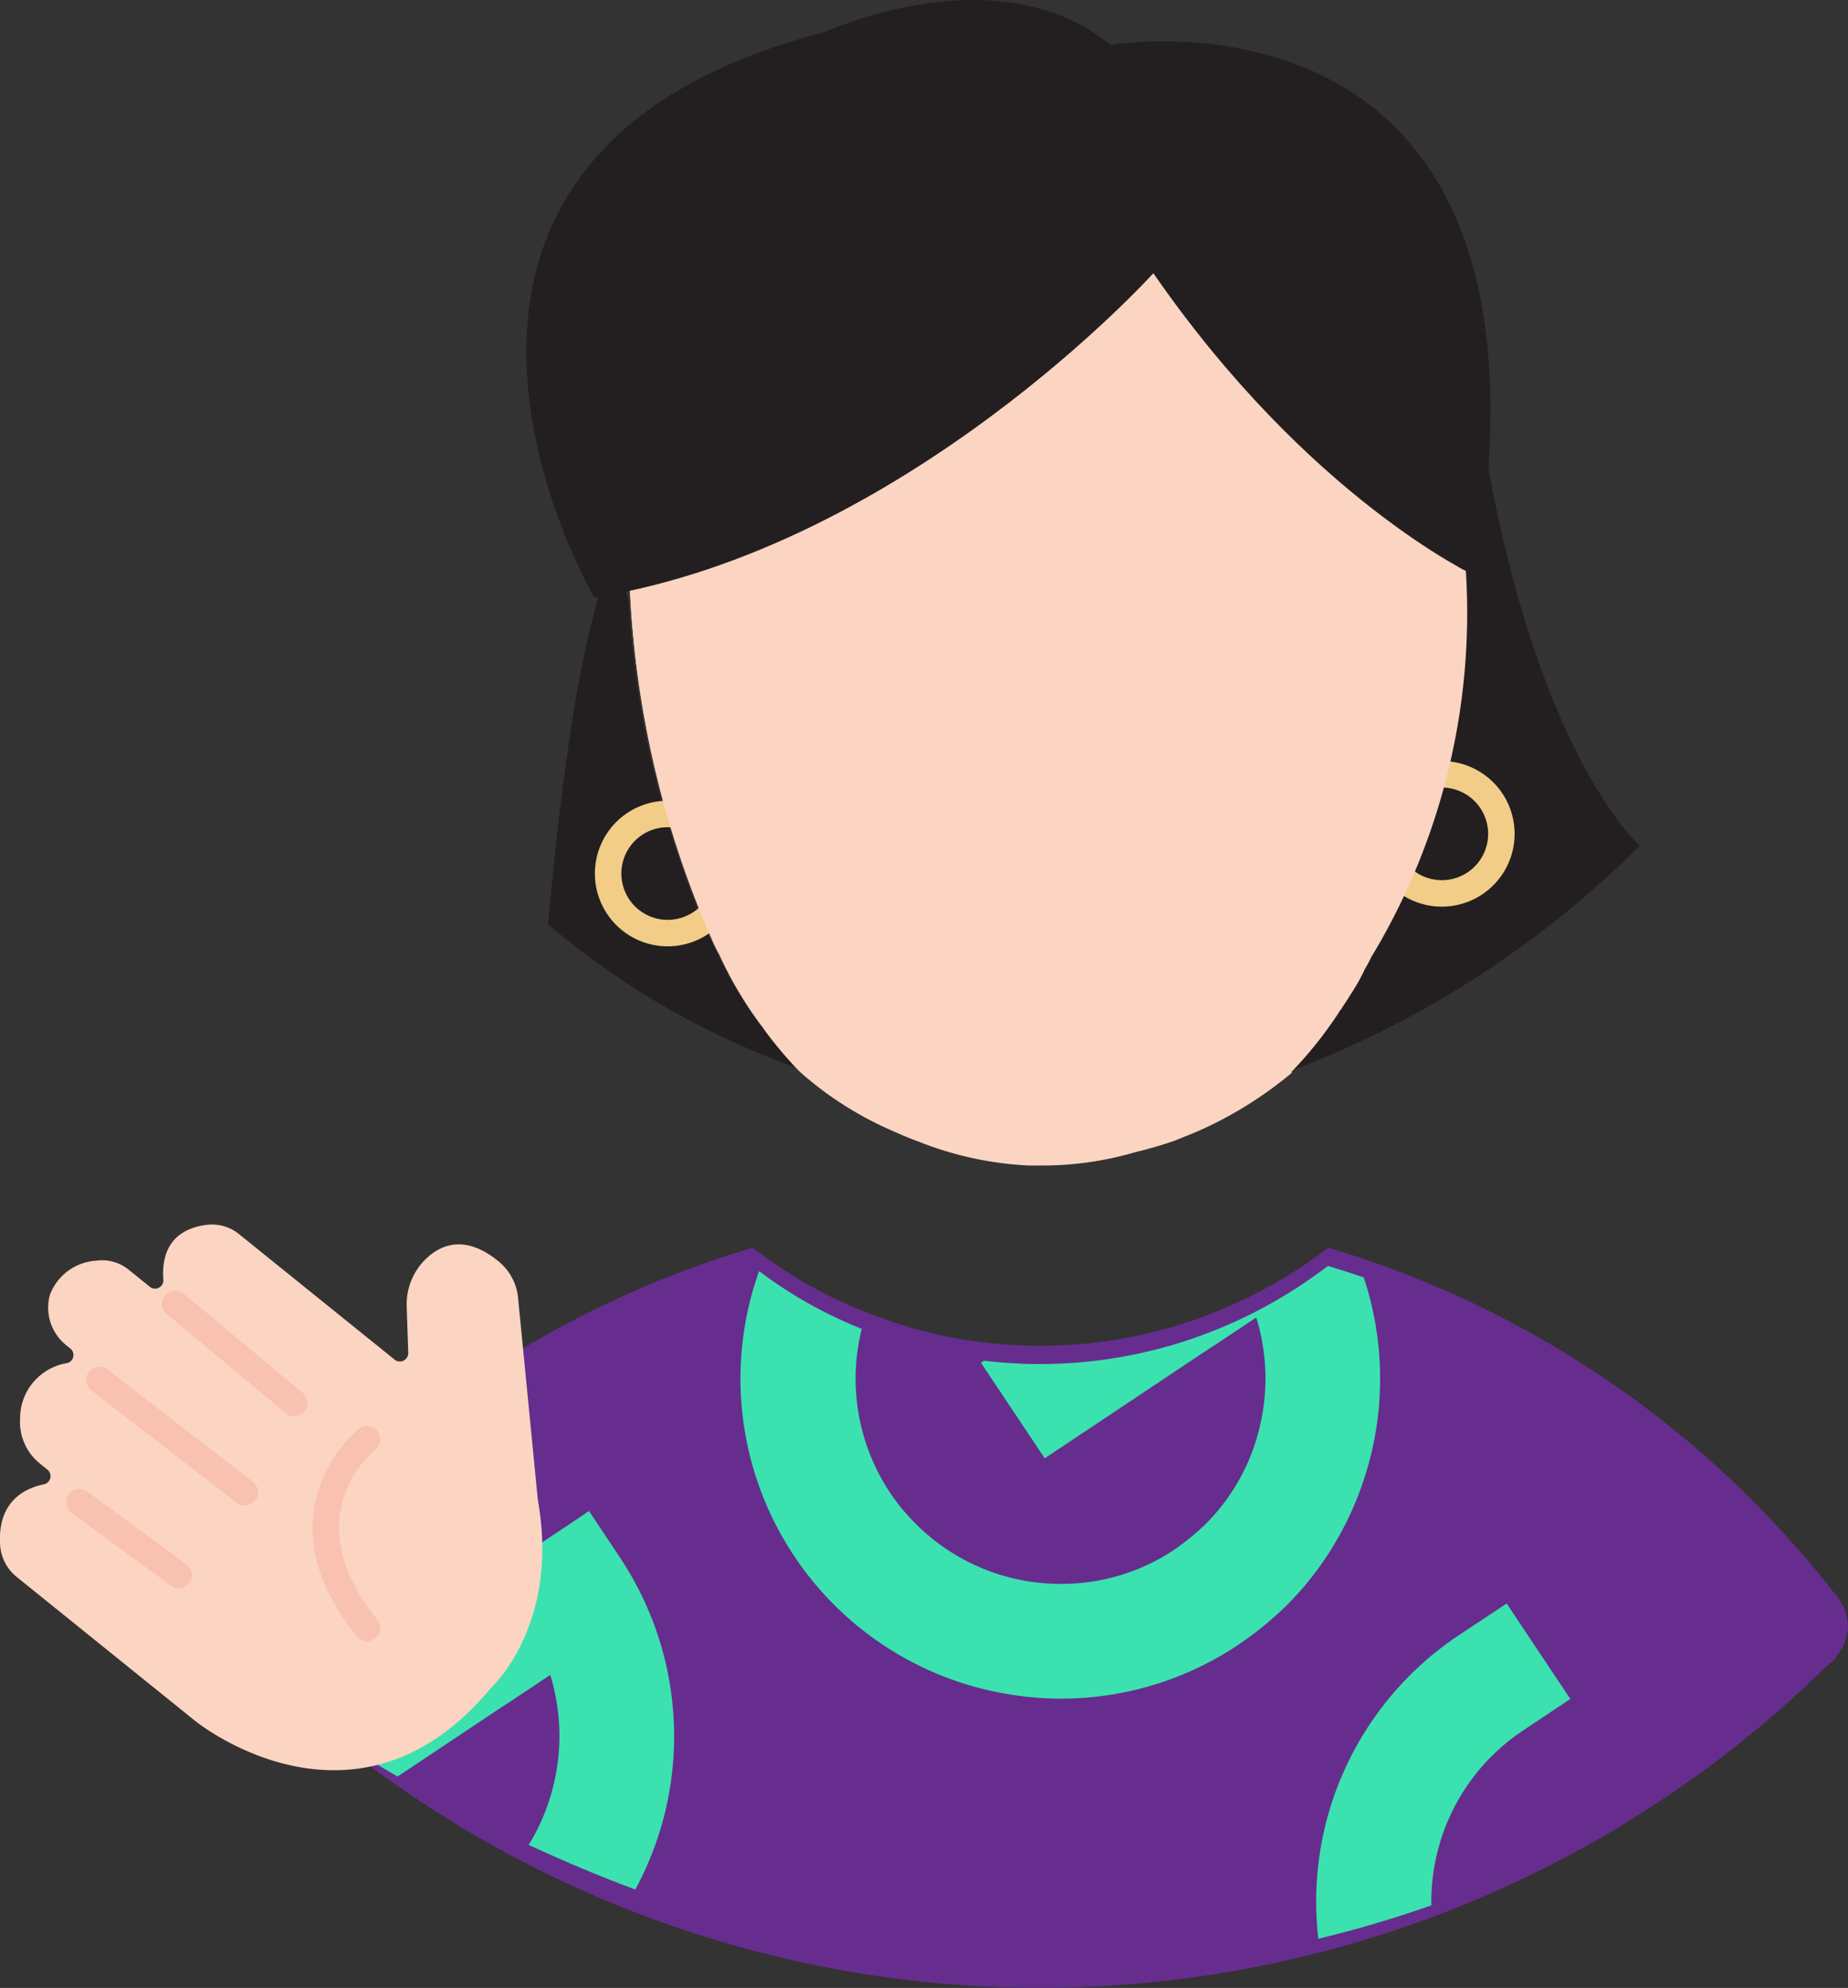 <svg id="Komponente_678_3" data-name="Komponente 678 – 3" xmlns="http://www.w3.org/2000/svg" xmlns:xlink="http://www.w3.org/1999/xlink" width="172.096" height="185.1" viewBox="0 0 172.096 185.1">
  <rect x="0" y="0" width="172.096" height="185.1" fill="#333333" stroke="none"/>
  <defs>
    <clipPath id="clip-path">
      <path id="Pfad_2179-7" data-name="Pfad 2179-7" d="M326.007,461.208c-.059-.175-.059-.4-.118-.582a3.486,3.486,0,0,0-.532-1.055l-.177-.355c-.118-.118-.177-.246-.3-.3,0-.059,0-.118-.059-.118a.058.058,0,0,0-.059-.059h0a93.636,93.636,0,0,0-47.077-32.118,44.492,44.492,0,0,1-10.776,6.09,43.694,43.694,0,0,1-16.053,3.046c-.7,0-1.4,0-2.11-.059a42.326,42.326,0,0,1-13.877-2.987,40.918,40.918,0,0,1-10.778-6.09,94.061,94.061,0,0,0-47.607,32.559c-.118.175-.118.353-.246.523q-.222.37-.407.762a4.617,4.617,0,0,0-.118.937,1.477,1.477,0,0,0-.059.7,3.056,3.056,0,0,0,.177.986c.059.177.118.355.177.584a5.385,5.385,0,0,0,.658.937c.118.118.118.246.234.355a1.153,1.153,0,0,0,.288.247c.111.059.059.118.118.118a.06.06,0,0,0,.059.059h0c53.418,37.639,104.254,33.634,146.987-.064h.059c.118-.118.3-.246.414-.355a3.783,3.783,0,0,1,.293-.466,9.019,9.019,0,0,0,.525-.759,3.986,3.986,0,0,0,.246-.821c.062-.293.121-.471.18-.759A5.692,5.692,0,0,0,326.007,461.208Z" transform="translate(-175.64 -426.625)" fill="none"/>
    </clipPath>
    <linearGradient id="linear-gradient" x1="-86.379" y1="-22.957" x2="-86.311" y2="-22.957" gradientUnits="objectBoundingBox">
      <stop offset="0.023" stop-color="#fae9e0"/>
      <stop offset="0.487" stop-color="#fadfd1"/>
      <stop offset="0.876" stop-color="#fbd5c1"/>
    </linearGradient>
  </defs>
  <path id="Pfad_2179-7-2" data-name="Pfad 2179-7" d="M326.025,460.518c-.059-.175-.059-.4-.118-.582a3.514,3.514,0,0,0-.532-1.055l-.177-.355c-.118-.118-.177-.246-.3-.3,0-.059,0-.118-.059-.118a.058.058,0,0,0-.059-.059h0a93.65,93.65,0,0,0-47.077-32.118,44.411,44.411,0,0,1-10.776,6.09,43.641,43.641,0,0,1-16.053,3.046c-.7,0-1.4,0-2.11-.059a42.264,42.264,0,0,1-13.877-2.987,40.914,40.914,0,0,1-10.778-6.09,94.061,94.061,0,0,0-47.607,32.559c-.118.175-.118.352-.246.522q-.222.37-.407.762a4.618,4.618,0,0,0-.118.937,1.511,1.511,0,0,0-.059.7,3.045,3.045,0,0,0,.177.986c.059.177.118.355.177.584a5.288,5.288,0,0,0,.658.937c.118.118.118.246.234.355a1.1,1.1,0,0,0,.288.246c.111.059.059.118.118.118a.058.058,0,0,0,.059.059h0a104.56,104.56,0,0,0,146.987-.064h.059c.118-.118.3-.246.414-.355a3.776,3.776,0,0,1,.293-.466,9.061,9.061,0,0,0,.525-.759,3.984,3.984,0,0,0,.246-.821c.062-.293.121-.471.18-.759A5.711,5.711,0,0,0,326.025,460.518Z" transform="translate(-153.998 -309.757)" fill="#662d8e"/>
  <g id="Gruppe_16286" data-name="Gruppe 16286" transform="translate(21.615 117.878)">
    <g id="Gruppe_16285" data-name="Gruppe 16285" clip-path="url(#clip-path)">
      <g id="Gruppe_12334" data-name="Gruppe 12334" transform="translate(-18.406 -17.253)">
        <path id="Pfad_8" data-name="Pfad 8" d="M222.776,444.359l-2.958-4.456-1.918,1.292-15.124,10.051-3.685,2.479-8.523,5.669,5.935,8.888,8.2-5.462,5.573-3.719,1.9-1.264h.02l4.01-2.667a19.323,19.323,0,0,1,.261,10.423,18.872,18.872,0,0,1-4.7,8.533c-.015.025-.037.03-.052.054a22.523,22.523,0,0,1-3.135,2.61,18.9,18.9,0,0,1-9.844,3.177h-.022a19.055,19.055,0,0,1-14.69-6.066,18.052,18.052,0,0,1-1.937-2.433,19.134,19.134,0,0,1,5.3-26.486l4.454-2.958-5.933-8.89-4.456,2.958a29.777,29.777,0,0,0,11.062,54.067h.015a29.654,29.654,0,0,0,24.909-6.712,26.8,26.8,0,0,0,2.011-1.878,29.43,29.43,0,0,0,5.193-7.416A29.971,29.971,0,0,0,222.776,444.359Z" transform="translate(-168.172 -399.836)" fill="#3be2af"/>
        <path id="Pfad_8-2" data-name="Pfad 8-2" d="M249.454,430.862l-2.958-4.456-1.92,1.289-15.124,10.051-3.685,2.48-8.523,5.669,5.935,8.89,8.2-5.464,5.573-3.719,1.9-1.262h.02l4.01-2.667a19.339,19.339,0,0,1,.264,10.421,18.9,18.9,0,0,1-4.705,8.533c-.015.025-.037.03-.052.054a22.533,22.533,0,0,1-3.135,2.61,18.894,18.894,0,0,1-9.844,3.177h-.022A19.073,19.073,0,0,1,210.7,460.4a18.049,18.049,0,0,1-1.937-2.433,19.134,19.134,0,0,1,5.3-26.486l4.454-2.97-5.933-8.89-4.456,2.958a29.777,29.777,0,0,0,11.062,54.067h.015a29.645,29.645,0,0,0,24.909-6.714,27.3,27.3,0,0,0,2.011-1.876,29.482,29.482,0,0,0,5.193-7.419A29.973,29.973,0,0,0,249.454,430.862Z" transform="translate(-129.099 -419.625)" fill="#3be2af"/>
        <path id="Pfad_8-3" data-name="Pfad 8-3" d="M271.2,450.612l-2.958-4.456-1.92,1.289L251.2,457.5l-3.685,2.48L239,465.644l5.935,8.89,8.2-5.464,5.573-3.719,1.9-1.262h.02l4.01-2.667a19.338,19.338,0,0,1,.264,10.421,18.9,18.9,0,0,1-4.705,8.533c-.015.025-.037.03-.052.054a22.525,22.525,0,0,1-3.135,2.61,18.9,18.9,0,0,1-9.844,3.177h-.022a19.073,19.073,0,0,1-14.69-6.063,18.045,18.045,0,0,1-1.937-2.433,19.134,19.134,0,0,1,5.3-26.486l4.454-2.97-5.933-8.89-4.456,2.958A29.777,29.777,0,0,0,240.94,496.4h.015a29.646,29.646,0,0,0,24.909-6.714,27.312,27.312,0,0,0,2.011-1.876,29.487,29.487,0,0,0,5.193-7.419A29.973,29.973,0,0,0,271.2,450.612Z" transform="translate(-97.24 -390.696)" fill="#3be2af"/>
      </g>
    </g>
  </g>
  <g id="Gruppe_12343" data-name="Gruppe 12343" transform="translate(51.027 32.53)">
    <path id="Pfad_4572" data-name="Pfad 4572" d="M231.66,409.684a61.956,61.956,0,0,1-8.427,38.48h0a.056.056,0,0,1-.059.057c0,.059,0,.059-.059.118a9.437,9.437,0,0,1-.592,1.114,17.624,17.624,0,0,1-1.343,2.4c-.283.466-.651.986-.939,1.464-.118.057-.118.172-.177.232a36.647,36.647,0,0,1-4.392,5.506v.118c-.047.039-.1.074-.143.111A92.1,92.1,0,0,0,248.3,438.223S236.735,428.071,232.584,392a28.837,28.837,0,0,1,.36,4.143c-.446,2.061-1.006,4.769-1.634,7.843A51.864,51.864,0,0,1,231.66,409.684Z" transform="translate(-146.626 -391.997)" fill="#231f20"/>
    <path id="Pfad_4573" data-name="Pfad 4573" d="M207.424,443.972a.882.882,0,0,0-.18-.246,35.891,35.891,0,0,1-3.867-6.5c-.17-.352-.407-.757-.572-1.114a91.428,91.428,0,0,1-7.727-31.773c-.606-2.277-1.089-4.042-1.343-4.8-3.34,8.607-4.93,21.936-6.162,34.948a74.769,74.769,0,0,0,23.087,13.344A36.906,36.906,0,0,1,207.424,443.972Z" transform="translate(-187.573 -380.956)" fill="#231f20"/>
  </g>
  <g id="Gruppe_16287" data-name="Gruppe 16287" transform="translate(55.4 70.864)">
    <path id="Pfad_6641" data-name="Pfad 6641" d="M196.125,422.605a6.778,6.778,0,1,1,6.778-6.778A6.785,6.785,0,0,1,196.125,422.605Zm0-11.091a4.313,4.313,0,1,0,4.313,4.313A4.318,4.318,0,0,0,196.125,411.514Z" transform="translate(-189.347 -405.354)" fill="#f2cd88"/>
    <path id="Pfad_6642" data-name="Pfad 6642" d="M225.375,421.106a6.778,6.778,0,1,1,6.778-6.778A6.785,6.785,0,0,1,225.375,421.106Zm0-11.091a4.313,4.313,0,1,0,4.313,4.313A4.318,4.318,0,0,0,225.375,410.015Z" transform="translate(-146.503 -407.55)" fill="#f2cd88"/>
  </g>
  <path id="Pfad_2178-3" data-name="Pfad 2178-3" d="M199.11,463.613a36.068,36.068,0,0,0,3.867,6.5.833.833,0,0,1,.18.244,36.378,36.378,0,0,0,3.394,4.037,32.274,32.274,0,0,0,8.784,5.565c.762.355,1.521.656,2.282.937a31.764,31.764,0,0,0,10.192,2.221h1.639a30.554,30.554,0,0,0,8.319-1.232q1.841-.44,3.631-1.055c.759-.3,1.462-.584,2.169-.88a36.652,36.652,0,0,0,8.784-5.447v-.118a36.9,36.9,0,0,0,4.392-5.506c.059-.059.059-.177.177-.246.288-.466.656-.986.939-1.464a17.74,17.74,0,0,0,1.343-2.4,9.45,9.45,0,0,0,.592-1.114c.059-.059.059-.059.059-.118a.058.058,0,0,0,.059-.059h0A61.949,61.949,0,0,0,268.34,425c0-21.495-13.352-43.335-38.881-43.335-26.706,0-38.827,22.491-38.827,43.335a91.5,91.5,0,0,0,7.907,37.481C198.7,462.852,198.94,463.266,199.11,463.613Z" transform="translate(-132.067 -374.597)" fill="#fbd5c1"/>
  <path id="Pfad_4570" data-name="Pfad 4570" d="M211.109,455.019c-5.814-28.488.892-55.854,15.75-73.346-24.859,1.437-36.232,23.055-36.232,43.2a91.434,91.434,0,0,0,7.907,37.479c.165.355.4.762.572,1.117a35.975,35.975,0,0,0,3.867,6.5.88.88,0,0,1,.18.246,36.367,36.367,0,0,0,3.394,4.037,32.274,32.274,0,0,0,8.784,5.565c.762.352,1.521.656,2.28.937a30.677,30.677,0,0,0,2.958,1A100.617,100.617,0,0,1,211.109,455.019Z" transform="translate(-132.073 -374.589)" fill="url(#linear-gradient)"/>
  <path id="Pfad_4571" data-name="Pfad 4571" d="M245.151,404.24s-23.107,25.572-52.068,30.193c0,0-24.031-40.976,21.566-52.684,0,0,16.021-7.394,26.5,1.232,0,0,43.808-7.572,33.949,49.426C275.1,432.407,259.632,425.19,245.151,404.24Z" transform="translate(-137.743 -378.799)" fill="#231f20"/>
  <path id="Pfad_6643" data-name="Pfad 6643" d="M212.6,468.2s6.44-5.827,4.358-17.485l-1.839-18.791a4.993,4.993,0,0,0-1.711-3.342c-1.686-1.434-4.5-2.9-7.163-.027a5.914,5.914,0,0,0-1.5,4.212l.143,4.244a.778.778,0,0,1-1.264.631l-14.49-11.685a3.964,3.964,0,0,0-2.889-.88c-1.866.192-4.449,1.163-4.163,5.117a.774.774,0,0,1-1.255.666l-1.945-1.57a3.95,3.95,0,0,0-3.069-.863,4.925,4.925,0,0,0-4.3,3.192,4.483,4.483,0,0,0,1.59,4.73l.318.256a.773.773,0,0,1-.323,1.361,5.208,5.208,0,0,0-4.358,5.171,4.963,4.963,0,0,0,1.846,4.178l.7.567a.775.775,0,0,1-.325,1.363c-1.846.385-4.387,1.654-4.072,5.763a4.177,4.177,0,0,0,1.568,2.891l16.593,13.384S199.974,483.427,212.6,468.2Z" transform="translate(-166.87 -311.041)" fill="#fbd5c1"/>
  <g id="Gruppe_16288" data-name="Gruppe 16288" transform="translate(29.106 132.789)" opacity="0.11">
    <path id="Pfad_6644" data-name="Pfad 6644" d="M183.013,433.175s-8.627,6.778,0,17.561" transform="translate(-177.947 -431.942)" fill="#fbd5c1"/>
    <path id="Pfad_6645" data-name="Pfad 6645" d="M183.746,452.7a1.233,1.233,0,0,1-.964-.461c-3.1-3.877-4.456-7.732-4.025-11.456a12.416,12.416,0,0,1,4.227-7.845,1.232,1.232,0,0,1,1.526,1.935,10.234,10.234,0,0,0-2.874,4.281c-1.225,3.584-.19,7.466,3.074,11.545a1.232,1.232,0,0,1-.964,2Z" transform="translate(-178.679 -432.675)" fill="#ea1c24"/>
  </g>
  <g id="Gruppe_16289" data-name="Gruppe 16289" transform="translate(15.072 120.159)" opacity="0.11">
    <line id="Linie_1756" data-name="Linie 1756" x2="11.091" y2="9.243" transform="translate(1.232 1.231)" fill="#fbd5c1"/>
    <path id="Pfad_6646" data-name="Pfad 6646" d="M185.309,439.255a1.225,1.225,0,0,1-.789-.286l-11.091-9.243a1.231,1.231,0,1,1,1.577-1.891l11.091,9.243a1.23,1.23,0,0,1-.789,2.176Z" transform="translate(-172.985 -427.55)" fill="#ea1c24"/>
  </g>
  <g id="Gruppe_16290" data-name="Gruppe 16290" transform="translate(8.011 127.245)" opacity="0.11">
    <line id="Linie_1757" data-name="Linie 1757" x2="13.556" y2="10.475" transform="translate(1.232 1.232)" fill="#fbd5c1"/>
    <path id="Pfad_6647" data-name="Pfad 6647" d="M184.91,443.363a1.229,1.229,0,0,1-.754-.256L170.6,432.631a1.232,1.232,0,0,1,1.506-1.95l13.556,10.475a1.231,1.231,0,0,1-.752,2.206Z" transform="translate(-170.12 -430.425)" fill="#ea1c24"/>
  </g>
  <g id="Gruppe_16291" data-name="Gruppe 16291" transform="translate(6.163 138.644)" opacity="0.11">
    <line id="Linie_1758" data-name="Linie 1758" x2="9.243" y2="6.778" transform="translate(1.233 1.232)" fill="#fbd5c1"/>
    <path id="Pfad_6648" data-name="Pfad 6648" d="M179.847,444.291a1.227,1.227,0,0,1-.73-.237l-9.243-6.778a1.233,1.233,0,1,1,1.459-1.989l9.243,6.778a1.232,1.232,0,0,1-.73,2.226Z" transform="translate(-169.37 -435.05)" fill="#ea1c24"/>
  </g>
</svg>
